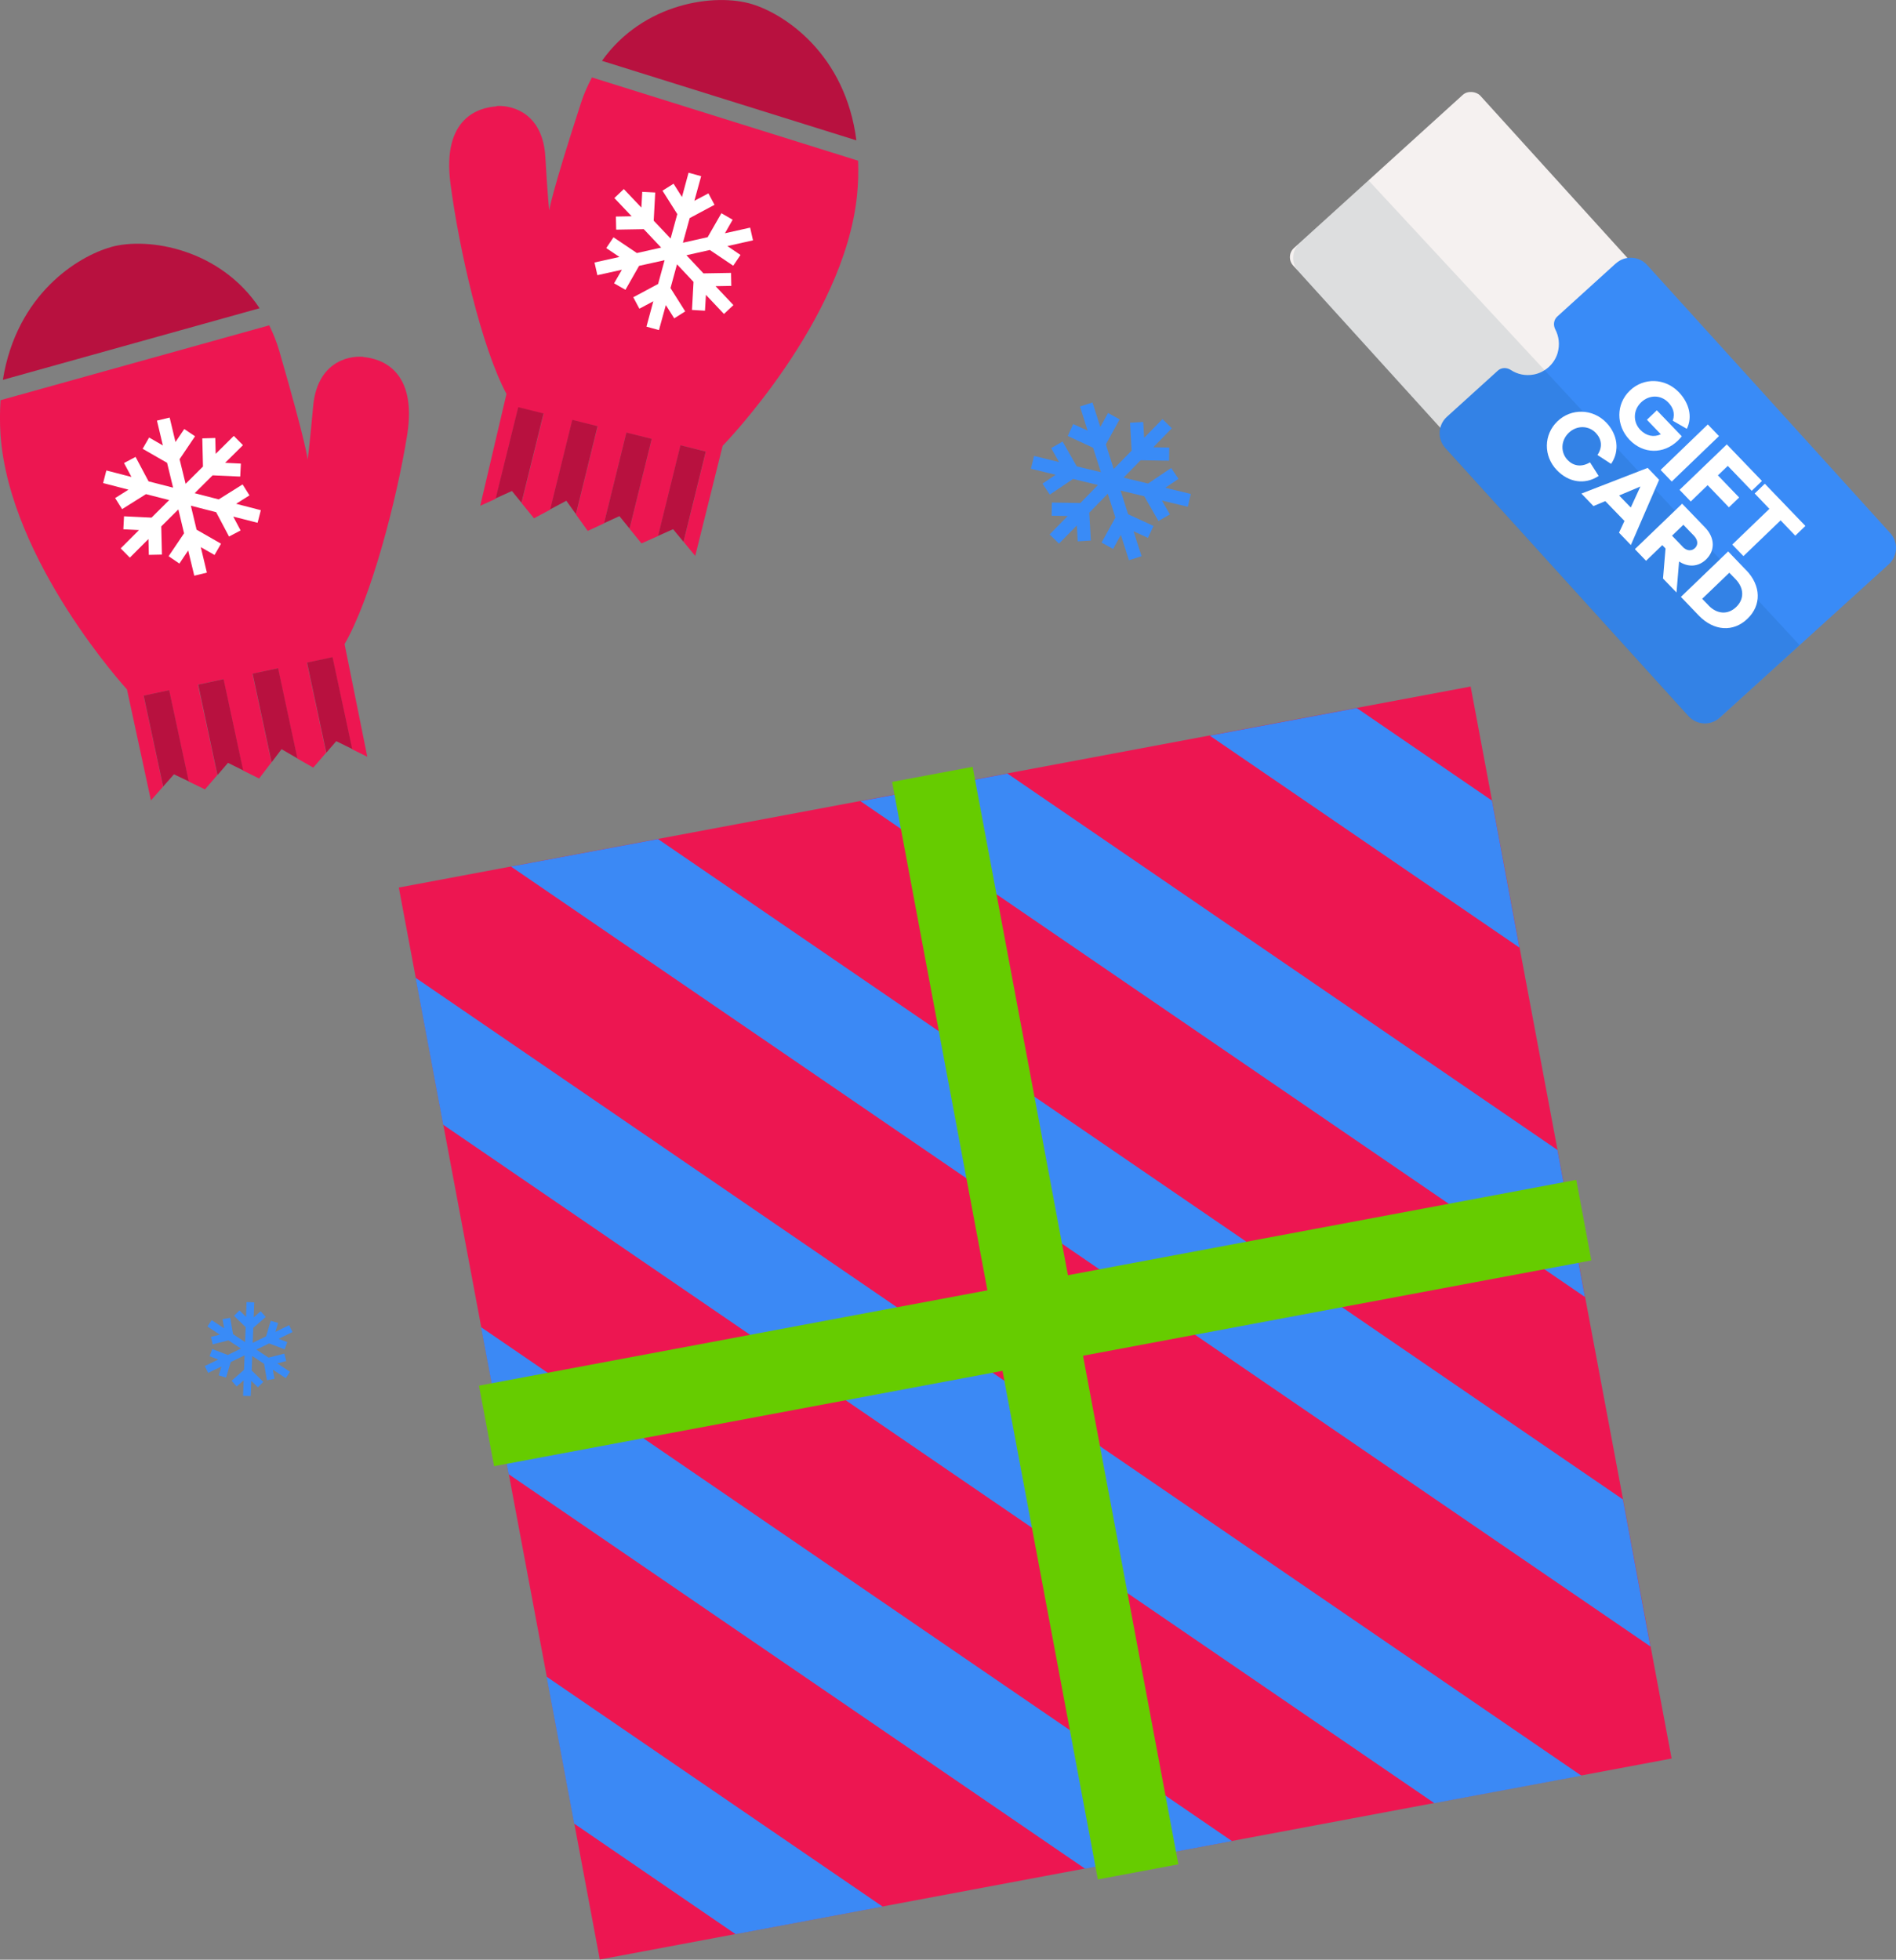 <?xml version="1.0" encoding="UTF-8"?>
<svg id="Layer_2" data-name="Layer 2" xmlns="http://www.w3.org/2000/svg" viewBox="0 0 198.59 205.23">
  <rect x="0" y="0" width="198.59" height="205.23" fill="#808080" stroke="none"/>
  <defs>
    <style>
      .cls-1 {
        fill: #398bf7;
      }

      .cls-2 {
        fill: #3b89f5;
      }

      .cls-3 {
        fill: #6c0;
      }

      .cls-4 {
        fill: #003b49;
        opacity: .1;
      }

      .cls-5 {
        fill: #f5f1f0;
      }

      .cls-6 {
        fill: #fff;
      }

      .cls-7 {
        fill: #ed1651;
      }

      .cls-8 {
        fill: #b8113f;
      }
    </style>
  </defs>
  <g id="Layer_1-2" data-name="Layer 1">
    <g>
      <g>
        <g>
          <g>
            <rect class="cls-7" x="51.31" y="81.46" width="114.22" height="114.22" transform="translate(-23.67 22.34) rotate(-10.62)"/>
            <g>
              <polygon class="cls-2" points="129.04 192.81 113.65 195.7 53.28 154.39 50.39 138.99 129.04 192.81"/>
              <polygon class="cls-2" points="92.45 199.67 77.05 202.56 60.14 190.98 57.25 175.59 92.45 199.67"/>
              <polygon class="cls-2" points="165.64 185.96 150.24 188.84 46.42 117.79 43.53 102.4 165.64 185.96"/>
              <polygon class="cls-2" points="156.27 83.84 159.15 99.24 126.71 77.04 142.11 74.15 156.27 83.84"/>
              <polygon class="cls-2" points="163.13 120.43 166.01 135.83 90.12 83.9 105.52 81.01 163.13 120.43"/>
              <polygon class="cls-2" points="169.99 157.03 172.87 172.43 53.52 90.75 68.92 87.87 169.99 157.03"/>
            </g>
            <rect class="cls-3" x="104.13" y="80.11" width="8.58" height="116.94" transform="translate(-23.67 22.34) rotate(-10.62)"/>
            <rect class="cls-3" x="49.95" y="134.28" width="116.93" height="8.58" transform="translate(-23.67 22.34) rotate(-10.62)"/>
          </g>
          <g>
            <g>
              <g>
                <rect class="cls-5" x="144.4" y="12.84" width="26.47" height="39.47" rx="1.3" ry="1.3" transform="translate(18.99 114.35) rotate(-42.21)"/>
                <path class="cls-1" d="M169.25,27.58l-6.14,5.57c-.38.35-.44.9-.2,1.36.37.71.49,1.56.24,2.45-.33,1.14-1.32,2.04-2.49,2.26-.9.17-1.74-.03-2.41-.47-.43-.28-.99-.28-1.37.07l-5.33,4.83c-.95.86-1.02,2.33-.16,3.27l25.47,28.08c.86.95,2.33,1.02,3.27.16l17.7-16.06c.95-.86,1.02-2.33.16-3.27l-25.47-28.08c-.86-.95-2.33-1.02-3.27-.16Z"/>
              </g>
              <path class="cls-4" d="M170.19,47.83l-8.43-9.09-18.42-19.85-7.18,6.52c-.88.8-.95,2.16-.15,3.04l14.83,16.35c-.18.73,0,1.52.53,2.12l25.47,28.08c.86.95,2.33,1.02,3.27.16l8.38-7.6-18.3-19.73Z"/>
            </g>
            <g>
              <path class="cls-6" d="M176.16,45.69c-.16.19-.3.34-.42.46-1.5,1.44-3.61,1.41-5.05-.08-1.44-1.5-1.44-3.76.02-5.16,1.45-1.4,3.7-1.33,5.13.16,1.06,1.1,1.47,2.57.84,3.84l-1.47-.85c.28-.83-.02-1.44-.48-1.92-.78-.81-2-.81-2.84,0-.84.81-.87,2.05-.08,2.88.63.65,1.42.8,2.15.46l-1.46-1.52,1.04-.99,2.62,2.73Z"/>
              <path class="cls-6" d="M173.93,49.22l4.95-4.77,1.17,1.22-4.95,4.76-1.17-1.22Z"/>
              <path class="cls-6" d="M179.93,49.78l2.23,2.32-1.07,1.03-2.23-2.32-1.77,1.71-1.17-1.22,4.95-4.76,3.68,3.83-1.07,1.03-2.51-2.61-1.04,1Z"/>
              <path class="cls-6" d="M186.5,54.5l-3.89,3.74-1.17-1.21,3.89-3.74-1.54-1.61,1.06-1.02,4.25,4.42-1.06,1.02-1.54-1.61Z"/>
              <path class="cls-6" d="M167.44,49.85c-1.46.96-3.15.66-4.37-.61-1.42-1.47-1.4-3.72.06-5.12,1.45-1.39,3.7-1.33,5.12.14,1.17,1.22,1.44,2.95.5,4.32l-1.43-.93c.57-.85.43-1.68-.18-2.32-.75-.78-1.99-.81-2.83,0-.84.81-.87,2.05-.12,2.84.6.63,1.44.79,2.35.25l.91,1.43Z"/>
              <path class="cls-6" d="M169.58,55.78l.57-1.22-2.01-2.08-1.24.52-1.26-1.31,6.94-2.69,1.2,1.25-2.96,6.83-1.25-1.3ZM171.82,50.95l-2.23.94,1.22,1.26,1.01-2.2Z"/>
              <path class="cls-6" d="M174.19,60.57l.26-3.13-.34-.35-1.7,1.64-1.17-1.22,4.95-4.76,2.41,2.5c1.03,1.07,1.06,2.41.1,3.34-.81.78-1.88.84-2.83.21l-.27,3.25-1.42-1.47ZM176.24,57.26c.42.44.92.49,1.29.14.36-.34.32-.85-.1-1.29l-1.11-1.15-1.19,1.14,1.11,1.15Z"/>
              <path class="cls-6" d="M182.9,59.71c1.57,1.63,1.61,3.68.13,5.09-1.47,1.42-3.51,1.3-5.09-.33l-1.88-1.96,4.95-4.76,1.88,1.96ZM178.96,63.41c.89.92,2.03.99,2.89.16.86-.82.84-1.97-.05-2.9l-.67-.69-2.84,2.73.67.69Z"/>
            </g>
          </g>
        </g>
        <g>
          <g>
            <path class="cls-8" d="M11.62,25.88c-3.42.95-9.88,4.9-11.32,13.9l26.89-7.5c-4.12-6.2-11.62-7.5-15.57-6.41Z"/>
            <path class="cls-7" d="M38.08,37.37c-1.81-.16-4.88.73-5.28,5.18-.4,4.45-.58,5.59-.58,5.59,0,0-.05-1.33-2.97-11.39-.28-.98-.65-1.85-1.05-2.68L.06,41.91c-.08,1.16-.09,2.38,0,3.7.98,13.21,13.24,26.59,13.24,26.59l2.51,11.62,1.27-1.44-2.04-9.52,2.67-.57,2.04,9.55,1.72.83,1.29-1.5-2.03-9.47,2.67-.57,2.05,9.56,1.69.84,1.29-1.69-1.99-9.28,2.67-.57,2.02,9.44,1.68.96,1.35-1.56-2.02-9.42,2.67-.57,2.06,9.62,1.6.79s-1.99-9.86-2.38-11.8c2.75-4.74,5.44-14.97,6.55-21.85,1.11-6.88-2.77-8.05-4.58-8.21Z"/>
          </g>
          <polygon class="cls-6" points="27.32 53.43 24.73 52.76 26.13 51.88 25.41 50.73 22.91 52.3 20.39 51.65 22.27 49.78 25.16 49.91 25.23 48.55 23.58 48.47 25.45 46.62 24.49 45.65 22.59 47.53 22.55 45.87 21.19 45.91 21.26 48.86 19.44 50.67 18.81 48.09 20.43 45.69 19.3 44.93 18.38 46.29 17.77 43.73 16.44 44.05 17.06 46.65 15.62 45.82 14.94 47 17.5 48.47 18.13 51.07 15.56 50.41 14.2 47.85 12.99 48.49 13.77 49.95 11.14 49.27 10.8 50.59 13.46 51.28 12.06 52.16 12.79 53.32 15.29 51.75 17.72 52.37 15.87 54.21 12.99 54.07 12.92 55.43 14.56 55.51 12.64 57.43 13.6 58.4 15.55 56.45 15.59 58.11 16.96 58.08 16.89 55.13 18.68 53.35 19.28 55.85 17.66 58.25 18.79 59.02 19.71 57.65 20.35 60.29 21.67 59.97 21.03 57.3 22.47 58.12 23.15 56.94 20.59 55.47 19.99 52.96 22.64 53.64 23.99 56.19 25.2 55.55 24.43 54.1 26.98 54.75 27.32 53.43"/>
          <polygon class="cls-8" points="15.05 72.85 17.09 82.37 18.22 81.09 19.77 81.83 17.72 72.28 15.05 72.85"/>
          <polygon class="cls-8" points="20.76 71.7 22.78 81.17 23.88 79.89 25.47 80.68 23.42 71.13 20.76 71.7"/>
          <polygon class="cls-8" points="26.46 70.55 28.45 79.83 29.49 78.46 31.15 79.42 29.13 69.98 26.46 70.55"/>
          <polygon class="cls-8" points="32.16 69.39 34.18 78.82 35.22 77.62 36.89 78.44 34.83 68.82 32.16 69.39"/>
        </g>
        <g>
          <g>
            <path class="cls-8" d="M78.82.45c3.39,1.05,9.72,5.21,10.88,14.25l-26.65-8.33C67.37.29,74.9-.77,78.82.45Z"/>
            <path class="cls-7" d="M52.01,11.1c1.82-.1,4.86.88,5.11,5.34.26,4.46.41,5.61.41,5.61,0,0,.09-1.33,3.33-11.29.31-.97.71-1.83,1.14-2.65l27.88,8.72c.04,1.17.02,2.38-.12,3.7-1.39,13.17-14.07,26.16-14.07,26.16l-2.87,11.53-1.22-1.48,2.33-9.45-2.65-.65-2.34,9.49-1.75.78-1.25-1.54,2.32-9.4-2.65-.65-2.34,9.49-1.71.79-1.24-1.73,2.28-9.22-2.65-.65-2.31,9.37-1.71.91-1.3-1.6,2.31-9.35-2.65-.65-2.36,9.55-1.63.74s2.3-9.79,2.75-11.72c-2.6-4.82-4.97-15.13-5.87-22.04s3.02-7.96,4.84-8.07Z"/>
          </g>
          <polygon class="cls-6" points="62.27 27.49 64.88 26.91 63.5 25.98 64.26 24.85 66.71 26.5 69.25 25.93 67.43 24 64.54 24.05 64.51 22.68 66.16 22.65 64.35 20.74 65.34 19.8 67.18 21.74 67.27 20.09 68.63 20.16 68.47 23.11 70.24 24.98 70.94 22.42 69.39 19.97 70.55 19.24 71.43 20.63 72.12 18.09 73.44 18.45 72.73 21.03 74.2 20.25 74.84 21.45 72.24 22.84 71.53 25.42 74.12 24.84 75.56 22.33 76.74 23.01 75.93 24.43 78.57 23.84 78.87 25.17 76.19 25.77 77.56 26.7 76.8 27.83 74.35 26.18 71.9 26.73 73.68 28.63 76.57 28.58 76.6 29.94 74.95 29.97 76.82 31.95 75.83 32.88 73.94 30.88 73.84 32.54 72.48 32.46 72.64 29.52 70.91 27.68 70.23 30.17 71.77 32.61 70.62 33.34 69.74 31.95 69.02 34.57 67.71 34.21 68.43 31.55 66.97 32.33 66.33 31.13 68.93 29.74 69.61 27.25 66.94 27.84 65.51 30.35 64.32 29.67 65.14 28.25 62.57 28.82 62.27 27.49"/>
          <polygon class="cls-8" points="73.92 47.29 71.59 56.74 70.5 55.42 68.93 56.12 71.27 46.63 73.92 47.29"/>
          <polygon class="cls-8" points="68.26 45.96 65.94 55.36 64.88 54.05 63.27 54.79 65.61 45.3 68.26 45.96"/>
          <polygon class="cls-8" points="62.59 44.63 60.32 53.84 59.32 52.44 57.63 53.34 59.94 43.97 62.59 44.63"/>
          <polygon class="cls-8" points="56.93 43.3 54.62 52.65 53.62 51.42 51.92 52.19 54.28 42.64 56.93 43.3"/>
        </g>
      </g>
      <polygon class="cls-1" points="21.45 143.06 22.86 142.38 21.95 142.03 22.23 141.28 23.86 141.9 25.23 141.23 23.93 140.37 22.28 140.79 22.09 140.01 23.02 139.77 21.73 138.92 22.17 138.25 23.48 139.11 23.31 138.15 24.11 138.01 24.41 139.72 25.67 140.55 25.73 138.99 24.51 137.8 25.08 137.23 25.77 137.91 25.82 136.36 26.63 136.39 26.57 137.96 27.3 137.32 27.83 137.92 26.53 139.06 26.47 140.63 27.87 139.95 28.36 138.32 29.13 138.55 28.85 139.48 30.29 138.78 30.64 139.5 29.18 140.21 30.09 140.55 29.81 141.31 28.19 140.69 26.85 141.34 28.13 142.18 29.78 141.76 29.98 142.54 29.04 142.78 30.37 143.66 29.93 144.33 28.58 143.44 28.75 144.4 27.96 144.54 27.66 142.83 26.42 142.01 26.36 143.52 27.58 144.72 27.01 145.29 26.32 144.61 26.26 146.2 25.46 146.18 25.52 144.56 24.79 145.2 24.26 144.6 25.56 143.45 25.62 141.94 24.17 142.64 23.68 144.27 22.91 144.04 23.19 143.11 21.8 143.78 21.45 143.06"/>
      <polygon class="cls-1" points="109.94 55.97 111.83 54.04 110.15 54.01 110.17 52.63 113.16 52.68 115 50.79 112.39 50.16 109.96 51.8 109.19 50.65 110.57 49.72 107.98 49.09 108.31 47.75 110.93 48.39 110.1 46.93 111.3 46.24 112.78 48.84 115.31 49.45 114.49 46.89 111.84 45.66 112.41 44.41 113.92 45.1 113.12 42.57 114.43 42.15 115.25 44.72 116.06 43.25 117.27 43.92 115.83 46.54 116.65 49.11 118.53 47.19 118.36 44.27 119.74 44.19 119.84 45.85 121.76 43.89 122.74 44.85 120.8 46.84 122.47 46.87 122.45 48.25 119.47 48.2 117.69 50.02 120.25 50.64 122.67 49.01 123.44 50.15 122.06 51.08 124.73 51.73 124.41 53.07 121.7 52.42 122.54 53.87 121.34 54.56 119.85 51.97 117.37 51.37 118.16 53.85 120.82 55.08 120.24 56.33 118.73 55.64 119.57 58.25 118.25 58.67 117.4 56.02 116.59 57.49 115.38 56.82 116.83 54.2 116.03 51.71 114.09 53.69 114.26 56.61 112.88 56.69 112.79 55.03 110.92 56.93 109.94 55.97"/>
    </g>
  </g>
</svg>